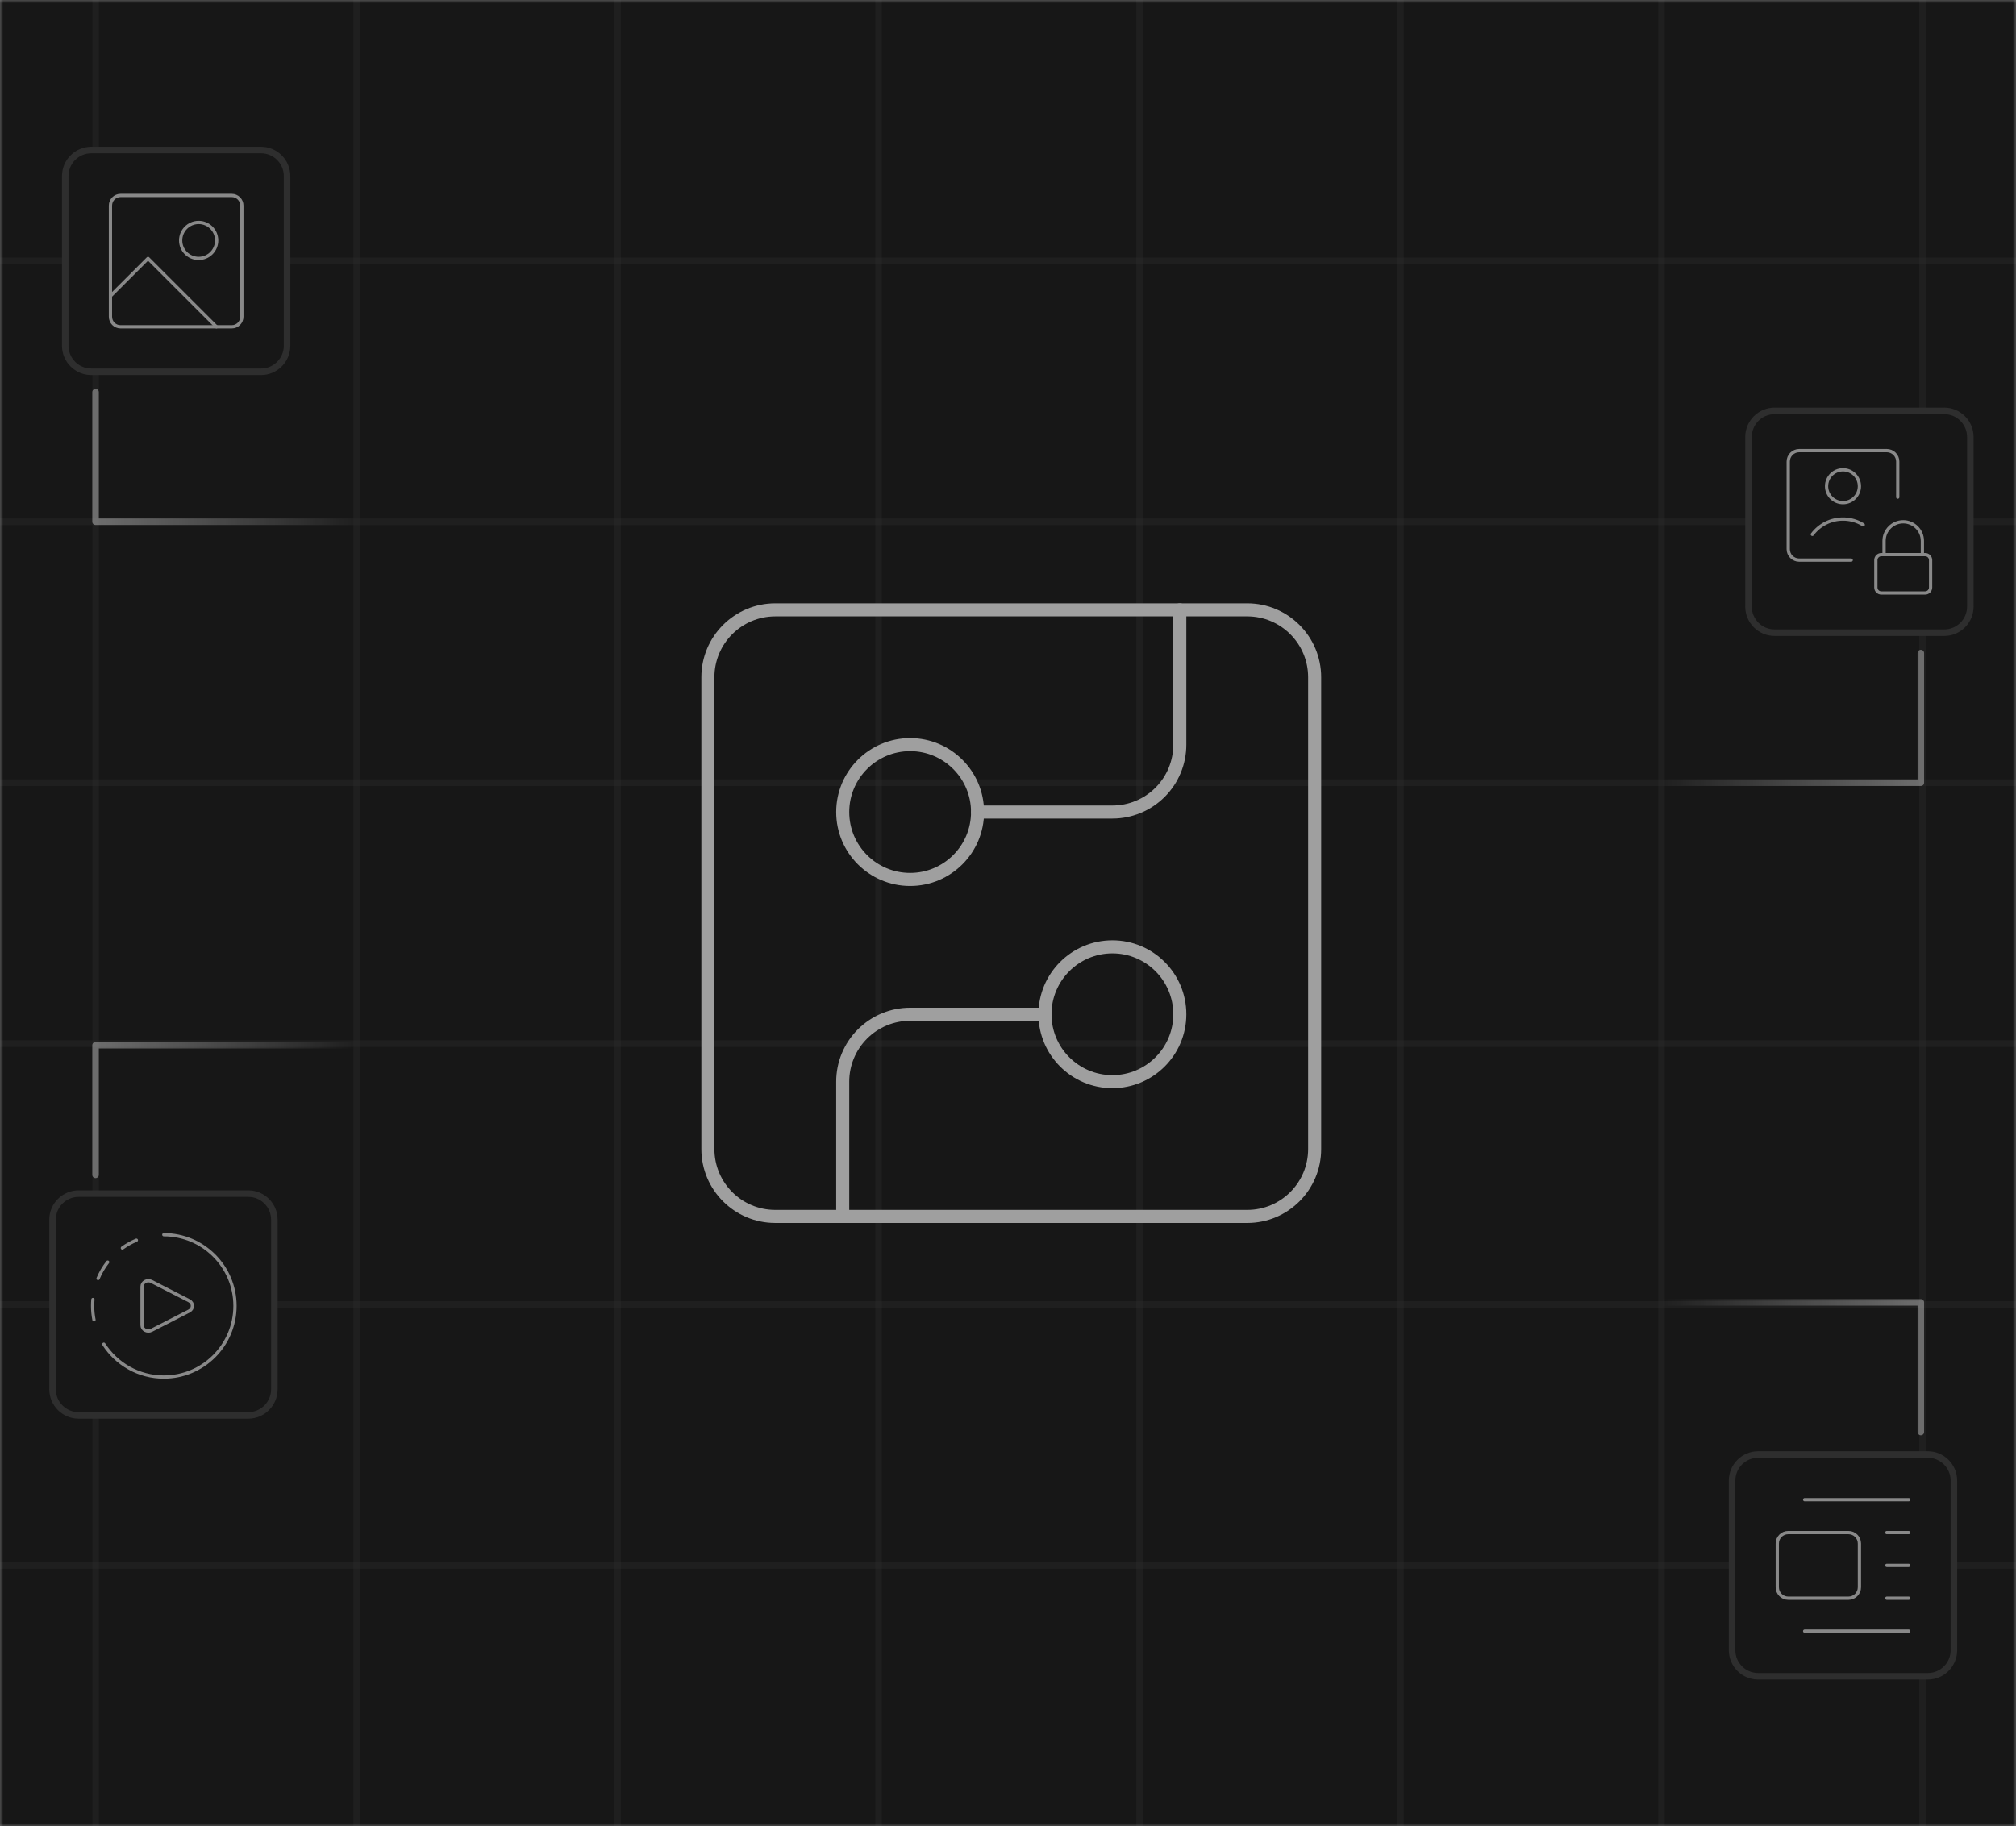 <svg width="309" height="280" viewBox="0 0 309 280" fill="none" xmlns="http://www.w3.org/2000/svg">
<rect x="0" y="0" width="309" height="280" fill="#808080" stroke="none"/>
<g clip-path="url(#clip0_68_1643)">
<mask id="mask0_68_1643" style="mask-type:luminance" maskUnits="userSpaceOnUse" x="0" y="0" width="309" height="280">
<path d="M309 0H0V280H309V0Z" fill="white"/>
</mask>
<g mask="url(#mask0_68_1643)">
<path d="M309 0H0V280H309V0Z" fill="#171717"/>
<path d="M14.665 280V0" stroke="#2E2E2E" stroke-opacity="0.35"/>
<path d="M54.665 280V0" stroke="#2E2E2E" stroke-opacity="0.35"/>
<path d="M94.665 280V0" stroke="#2E2E2E" stroke-opacity="0.35"/>
<path d="M134.665 280V0" stroke="#2E2E2E" stroke-opacity="0.35"/>
<path d="M174.665 280V0" stroke="#2E2E2E" stroke-opacity="0.35"/>
<path d="M214.665 280V0" stroke="#2E2E2E" stroke-opacity="0.35"/>
<path d="M254.665 280V0" stroke="#2E2E2E" stroke-opacity="0.35"/>
<path d="M294.665 280V0" stroke="#2E2E2E" stroke-opacity="0.35"/>
<path d="M-56 40H365.33" stroke="#2E2E2E" stroke-opacity="0.35"/>
<path d="M-56 80H365.03" stroke="#2E2E2E" stroke-opacity="0.35"/>
<path d="M-56 120H365.03" stroke="#2E2E2E" stroke-opacity="0.35"/>
<path d="M-56 160H365.03" stroke="#2E2E2E" stroke-opacity="0.35"/>
<path d="M-56 200H365.03" stroke="#2E2E2E" stroke-opacity="0.35"/>
<path d="M-56 240H365.03" stroke="#2E2E2E" stroke-opacity="0.35"/>
<path d="M40 23H14C11.791 23 10 24.791 10 27V53C10 55.209 11.791 57 14 57H40C42.209 57 44 55.209 44 53V27C44 24.791 42.209 23 40 23Z" fill="#171717"/>
<path d="M40 23H14C11.791 23 10 24.791 10 27V53C10 55.209 11.791 57 14 57H40C42.209 57 44 55.209 44 53V27C44 24.791 42.209 23 40 23Z" stroke="#2E2E2E"/>
<path d="M18.479 50.106H35.521C36.376 50.106 37.07 49.412 37.07 48.557V31.515C37.07 30.659 36.376 29.966 35.521 29.966H18.479C17.623 29.966 16.93 30.659 16.93 31.515V48.557C16.93 49.412 17.623 50.106 18.479 50.106Z" stroke="#898989" stroke-width="0.5" stroke-linecap="round" stroke-linejoin="round"/>
<path d="M30.448 39.622C28.925 39.622 27.689 38.387 27.689 36.863C27.689 35.339 28.925 34.104 30.448 34.104C31.972 34.104 33.207 35.339 33.207 36.863C33.207 38.387 31.972 39.622 30.448 39.622Z" stroke="#898989" stroke-width="0.5" stroke-linecap="round" stroke-linejoin="round"/>
<path d="M33.17 50.106L22.686 39.622L16.937 45.371" stroke="#898989" stroke-width="0.5" stroke-linecap="round" stroke-linejoin="round"/>
<path d="M298 63H272C269.791 63 268 64.791 268 67V93C268 95.209 269.791 97 272 97H298C300.209 97 302 95.209 302 93V67C302 64.791 300.209 63 298 63Z" fill="#171717"/>
<path d="M298 63H272C269.791 63 268 64.791 268 67V93C268 95.209 269.791 97 272 97H298C300.209 97 302 95.209 302 93V67C302 64.791 300.209 63 298 63Z" stroke="#2E2E2E"/>
<path d="M283.741 85.875H275.768C275.323 85.875 274.896 85.698 274.581 85.383C274.266 85.069 274.089 84.642 274.089 84.197V70.768C274.089 70.323 274.266 69.896 274.581 69.581C274.896 69.266 275.323 69.089 275.768 69.089H289.196C289.642 69.089 290.069 69.266 290.383 69.581C290.698 69.896 290.875 70.323 290.875 70.768V76.223" stroke="#898989" stroke-width="0.5" stroke-linecap="round" stroke-linejoin="round"/>
<path d="M287.518 90.071V85.875C287.518 85.412 287.894 85.036 288.357 85.036H295.071C295.535 85.036 295.911 85.412 295.911 85.875V90.071C295.911 90.535 295.535 90.911 295.071 90.911H288.357C287.894 90.911 287.518 90.535 287.518 90.071Z" stroke="#898989" stroke-width="0.5" stroke-linecap="round" stroke-linejoin="round"/>
<path d="M288.777 85.036V82.938C288.777 81.315 290.092 80 291.714 80C293.337 80 294.652 81.315 294.652 82.938V85.036" stroke="#898989" stroke-width="0.5" stroke-linecap="round" stroke-linejoin="round"/>
<path d="M282.482 77.063C283.873 77.063 285 75.935 285 74.545C285 73.154 283.873 72.027 282.482 72.027C281.092 72.027 279.964 73.154 279.964 74.545C279.964 75.935 281.092 77.063 282.482 77.063Z" stroke="#898989" stroke-width="0.5" stroke-linecap="round" stroke-linejoin="round"/>
<path d="M277.782 81.931C278.329 81.2 279.038 80.607 279.854 80.199C280.67 79.791 281.57 79.579 282.482 79.581C283.395 79.579 284.295 79.791 285.11 80.199C285.272 80.28 285.43 80.368 285.583 80.463" stroke="#898989" stroke-width="0.5" stroke-linecap="round" stroke-linejoin="round"/>
<path d="M295.482 223H269.482C267.273 223 265.482 224.791 265.482 227V253C265.482 255.209 267.273 257 269.482 257H295.482C297.691 257 299.482 255.209 299.482 253V227C299.482 224.791 297.691 223 295.482 223Z" fill="#171717"/>
<path d="M295.482 223H269.482C267.273 223 265.482 224.791 265.482 227V253C265.482 255.209 267.273 257 269.482 257H295.482C297.691 257 299.482 255.209 299.482 253V227C299.482 224.791 297.691 223 295.482 223Z" stroke="#2E2E2E"/>
<path d="M283.321 234.964H274.089C273.162 234.964 272.411 235.716 272.411 236.643V243.357C272.411 244.284 273.162 245.036 274.089 245.036H283.321C284.248 245.036 285 244.284 285 243.357V236.643C285 235.716 284.248 234.964 283.321 234.964Z" stroke="#898989" stroke-width="0.5" stroke-linecap="round" stroke-linejoin="round"/>
<path d="M276.607 229.929H292.554" stroke="#898989" stroke-width="0.5" stroke-linecap="round" stroke-linejoin="round"/>
<path d="M276.607 250.072H292.554" stroke="#898989" stroke-width="0.5" stroke-linecap="round" stroke-linejoin="round"/>
<path d="M289.196 245.036H292.553" stroke="#898989" stroke-width="0.5" stroke-linecap="round" stroke-linejoin="round"/>
<path d="M289.196 240H292.553" stroke="#898989" stroke-width="0.5" stroke-linecap="round" stroke-linejoin="round"/>
<path d="M289.196 234.964H292.553" stroke="#898989" stroke-width="0.5" stroke-linecap="round" stroke-linejoin="round"/>
<path d="M38.053 183H12.053C9.844 183 8.053 184.791 8.053 187V213C8.053 215.209 9.844 217 12.053 217H38.053C40.262 217 42.053 215.209 42.053 213V187C42.053 184.791 40.262 183 38.053 183Z" fill="#171717"/>
<path d="M38.053 183H12.053C9.844 183 8.053 184.791 8.053 187V213C8.053 215.209 9.844 217 12.053 217H38.053C40.262 217 42.053 215.209 42.053 213V187C42.053 184.791 40.262 183 38.053 183Z" stroke="#2E2E2E"/>
<path d="M21.772 203.174V197.251C21.772 196.566 22.568 196.134 23.216 196.466L28.992 199.428C29.659 199.77 29.659 200.655 28.992 200.997L23.216 203.958C22.568 204.29 21.772 203.858 21.772 203.174Z" stroke="#898989" stroke-width="0.5" stroke-linecap="round" stroke-linejoin="round"/>
<path d="M25.107 189.302C31.133 189.302 36.017 194.187 36.017 200.212C36.017 206.238 31.133 211.123 25.107 211.123C21.244 211.123 17.85 209.116 15.911 206.087" stroke="#898989" stroke-width="0.5" stroke-linecap="round" stroke-linejoin="round"/>
<path d="M20.902 190.141C20.139 190.46 19.42 190.863 18.756 191.339" stroke="#898989" stroke-width="0.5" stroke-linecap="round" stroke-linejoin="round"/>
<path d="M15.032 196.016C15.41 195.108 15.908 194.262 16.506 193.498" stroke="#898989" stroke-width="0.5" stroke-linecap="round" stroke-linejoin="round"/>
<path d="M14.405 202.351C14.268 201.66 14.196 200.945 14.196 200.213C14.196 199.884 14.21 199.558 14.239 199.236" stroke="#898989" stroke-width="0.5" stroke-linecap="round" stroke-linejoin="round"/>
<path d="M14.645 60.115V79.989H54.393" stroke="url(#paint0_linear_68_1643)" stroke-opacity="0.35" stroke-linecap="round" stroke-linejoin="round"/>
<path d="M14.645 180.121V160.247H54.393" stroke="url(#paint1_linear_68_1643)" stroke-opacity="0.35" stroke-linecap="round" stroke-linejoin="round"/>
<path d="M294.413 100.126V120H254.665" stroke="url(#paint2_linear_68_1643)" stroke-opacity="0.35" stroke-linecap="round" stroke-linejoin="round"/>
<path d="M294.413 219.548V199.674H254.665" stroke="url(#paint3_linear_68_1643)" stroke-opacity="0.35" stroke-linecap="round" stroke-linejoin="round"/>
</g>
<path d="M191.167 93.5H118.833C113.126 93.5 108.5 98.126 108.5 103.833V176.167C108.5 181.874 113.126 186.5 118.833 186.5H191.167C196.874 186.5 201.5 181.874 201.5 176.167V103.833C201.5 98.126 196.874 93.5 191.167 93.5Z" stroke="#9F9F9F" stroke-width="2" stroke-linecap="round" stroke-linejoin="round"/>
<path d="M149.833 124.5H170.5C173.241 124.5 175.869 123.411 177.807 121.473C179.745 119.536 180.833 116.907 180.833 114.167V93.5" stroke="#9F9F9F" stroke-width="2" stroke-linecap="round" stroke-linejoin="round"/>
<path d="M139.5 134.833C145.207 134.833 149.833 130.207 149.833 124.5C149.833 118.793 145.207 114.167 139.5 114.167C133.793 114.167 129.167 118.793 129.167 124.5C129.167 130.207 133.793 134.833 139.5 134.833Z" stroke="#9F9F9F" stroke-width="2" stroke-linecap="round" stroke-linejoin="round"/>
<path d="M129.167 186.5V165.833C129.167 163.093 130.255 160.464 132.193 158.527C134.131 156.589 136.759 155.5 139.5 155.5H160.167" stroke="#9F9F9F" stroke-width="2" stroke-linecap="round" stroke-linejoin="round"/>
<path d="M170.5 165.833C176.207 165.833 180.833 161.207 180.833 155.5C180.833 149.793 176.207 145.167 170.5 145.167C164.793 145.167 160.167 149.793 160.167 155.5C160.167 161.207 164.793 165.833 170.5 165.833Z" stroke="#9F9F9F" stroke-width="2" stroke-linecap="round" stroke-linejoin="round"/>
</g>
<defs>
<linearGradient id="paint0_linear_68_1643" x1="54.393" y1="70.052" x2="14.645" y2="70.052" gradientUnits="userSpaceOnUse">
<stop stop-color="white" stop-opacity="0"/>
<stop offset="1" stop-color="white"/>
</linearGradient>
<linearGradient id="paint1_linear_68_1643" x1="54.393" y1="170.184" x2="14.645" y2="170.184" gradientUnits="userSpaceOnUse">
<stop stop-color="white" stop-opacity="0"/>
<stop offset="1" stop-color="white"/>
</linearGradient>
<linearGradient id="paint2_linear_68_1643" x1="294.413" y1="110.063" x2="254.665" y2="110.063" gradientUnits="userSpaceOnUse">
<stop stop-color="white"/>
<stop offset="1" stop-color="white" stop-opacity="0"/>
</linearGradient>
<linearGradient id="paint3_linear_68_1643" x1="294.413" y1="209.611" x2="254.665" y2="209.611" gradientUnits="userSpaceOnUse">
<stop stop-color="white"/>
<stop offset="1" stop-color="white" stop-opacity="0"/>
</linearGradient>
<clipPath id="clip0_68_1643">
<rect width="309" height="280" fill="white"/>
</clipPath>
</defs>
</svg>
